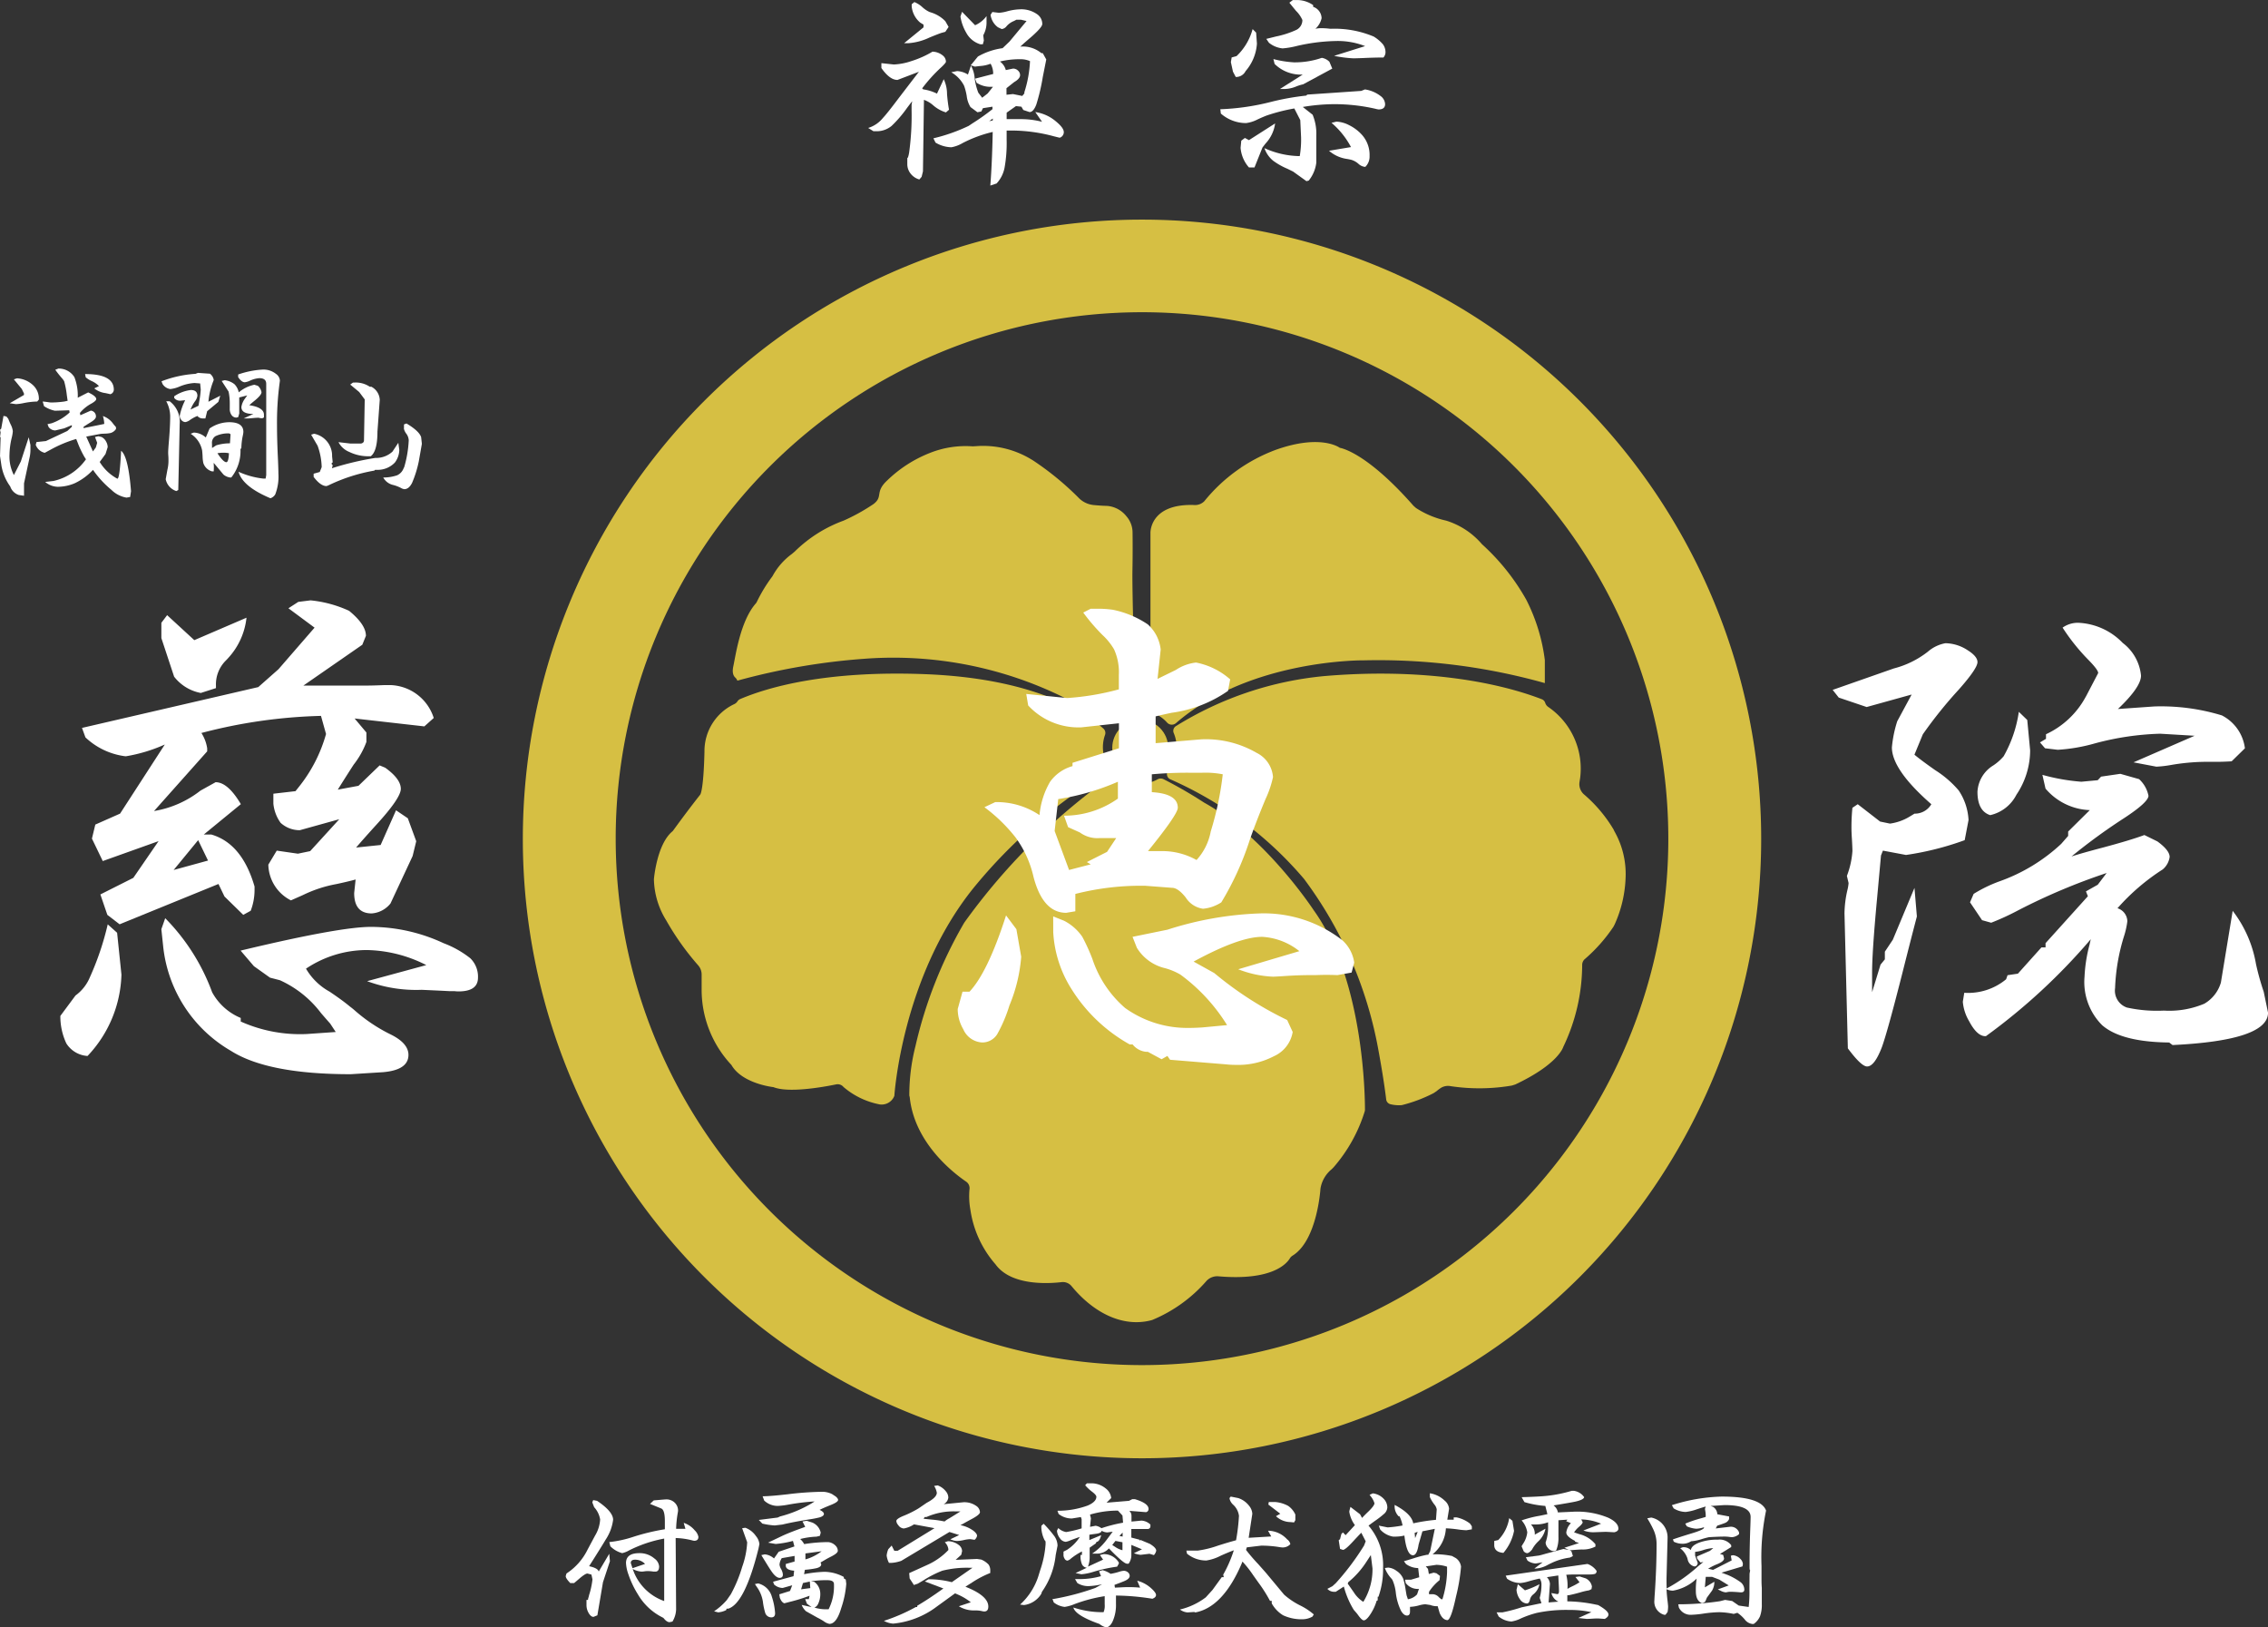 <svg xmlns="http://www.w3.org/2000/svg" width="170.693" height="122.448"><rect width="100%" height="100%" fill="#333333" stroke="none"/><g data-name="グループ 9005" transform="translate(-77.975 -440.895)"><path data-name="パス 4128" d="M163.924 457.42a46.6 46.6 0 1046.6 46.6 46.6 46.6 0 00-46.6-46.6zm0 86.19a39.611 39.611 0 1139.611-39.612 39.611 39.611 0 01-39.611 39.612z" fill="#d6bf43"/><g data-name="グループ 8992" fill="#d6bf43"><path data-name="パス 4129" d="M145.286 523.341s.569-8.967 5.973-15.651a38.374 38.374 0 019.926-8.606.453.453 0 00.149-.619 2.757 2.757 0 01-.339-1.627 2.7 2.7 0 01.147-.648.438.438 0 00-.126-.477c-1.523-1.345-5.371-3.786-13.455-4.093-7.425-.282-11.769.98-13.864 1.868a.45.45 0 00-.21.165.587.587 0 01-.243.218 3.9 3.9 0 00-2.25 3.58c-.071 2.986-.32 3.235-.32 3.235a86.874 86.874 0 00-2.026 2.688.5.5 0 01-.085.091c-1.165.992-1.373 3.586-1.373 3.586a6.059 6.059 0 00.924 3.093 20.2 20.2 0 002.427 3.409 1.047 1.047 0 01.24.669v1.185a8.267 8.267 0 002.24 5.617c.818 1.422 3.164 1.671 3.164 1.671 1.156.463 3.79-.015 4.737-.21a.567.567 0 01.538.2 5.868 5.868 0 002.6 1.284 1.023 1.023 0 001.222-.612z"/><path data-name="パス 4130" d="M165.804 495.256a.481.481 0 00.678.048c5.57-4.841 14.166-4.723 14.166-4.723a46.377 46.377 0 0113.593 1.712v-1.737a13.75 13.75 0 00-1.379-4.5l-.015-.03a16.517 16.517 0 00-3.334-4.18 5.8 5.8 0 00-2.7-1.778 6.861 6.861 0 01-2.266-.948l-.195-.173c-3.611-4.109-5.539-4.355-5.539-4.355s-1.386-1.066-4.8.142a12.519 12.519 0 00-5.4 3.875.983.983 0 01-.782.284c-3.342-.107-3.271 2.1-3.271 2.1v13.134a.481.481 0 00.287.444 2.774 2.774 0 01.957.685z"/><path data-name="パス 4131" d="M133.47 492.11a49.553 49.553 0 019.659-1.654 29.016 29.016 0 0117.611 4.432 1.277 1.277 0 001.412-.031 2.776 2.776 0 011.069-.457.267.267 0 00.224-.268c-.045-1.389-.273-8.6-.241-10.3.023-1.2.016-2.262.009-2.882a1.86 1.86 0 00-.468-1.216 2.059 2.059 0 00-1.425-.772 15.036 15.036 0 01-1.035-.066 1.825 1.825 0 01-1.166-.58 21.975 21.975 0 00-3.406-2.783l-.167-.1a6.983 6.983 0 00-4.1-.968l-.261.015a7.282 7.282 0 00-3.234.5 9.7 9.7 0 00-3.2 2.062c-.96.889-.284 1.209-1.031 1.777a14.548 14.548 0 01-2.194 1.223l-.094.039a10.246 10.246 0 00-3.63 2.3l-.234.2a5.014 5.014 0 00-1.434 1.631.571.571 0 01-.062.094 11.479 11.479 0 00-1.138 1.879.517.517 0 01-.079.118c-1.169 1.333-1.517 3.938-1.693 4.744-.1.477.023.712.146.825a.622.622 0 01.162.238z"/><path data-name="パス 4132" d="M200.321 506.91a6.51 6.51 0 00-.853-3.484q-.025-.058-.053-.117a10.643 10.643 0 00-2.239-2.651 1.026 1.026 0 01-.325-.917l.049-.315.012-.108a5.622 5.622 0 00-2.408-5.226.585.585 0 01-.232-.305.432.432 0 00-.249-.276c-3.606-1.393-9.323-2.349-16.384-1.745a25.691 25.691 0 00-11.165 3.766.42.42 0 00-.161.521 2.759 2.759 0 01-.413 2.819.425.425 0 00.164.666 27.98 27.98 0 0110.041 7.473l.011.013a30.575 30.575 0 015.577 12.758c.314 1.7.5 2.937.608 3.834a.425.425 0 00.323.365 2.677 2.677 0 00.817.07l.053-.007a10.985 10.985 0 002.381-.9l.217-.146a3.173 3.173 0 01.315-.238 1.02 1.02 0 01.747-.138 14.6 14.6 0 004.6-.045l.262-.082c3.265-1.539 3.611-2.823 3.611-2.823a14.348 14.348 0 001.425-6.169.586.586 0 01.22-.462 12.115 12.115 0 002.133-2.414l.1-.194a9.3 9.3 0 00.816-3.523z"/><path data-name="パス 4133" d="M176.855 509.396s-3.621-5.538-8.238-8.1l-.019-.011a33.414 33.414 0 00-3.038-1.754.494.494 0 00-.459 0 2.764 2.764 0 01-2.964-.171.505.505 0 00-.592 0 47.332 47.332 0 00-10.99 10.947l-.016.024a33.085 33.085 0 00-3.665 9.278 14.883 14.883 0 00-.463 3.726.632.632 0 01.035.146c.361 3.407 3.26 5.655 4.241 6.324a.585.585 0 01.255.554 5.707 5.707 0 00.068 1.574 7.975 7.975 0 001.884 4.089c1.157 1.609 3.905 1.47 4.989 1.344a.843.843 0 01.746.31c1.7 2.061 3.878 3.08 5.926 2.576l.132-.035a10.986 10.986 0 004.091-2.942 1.1 1.1 0 01.9-.346c4.026.346 5.128-.941 5.375-1.353a.623.623 0 01.212-.208c1.854-1.153 2.09-5.034 2.09-5.034a2.373 2.373 0 01.848-1.466l.15-.153a11.67 11.67 0 002.334-4.2.493.493 0 00.017-.13c.001-.862-.063-9.716-3.849-14.989z"/></g><circle data-name="楕円形 443" cx="2.104" cy="2.104" r="2.104" transform="translate(161.686 495.059)" fill="#d6bf43"/><g data-name="グループ 8993" fill="#fff"><path data-name="パス 4134" d="M86.083 510.446l.706.633.326 3.148a9.254 9.254 0 01-2.552 6.123 2.04 2.04 0 01-1.593-.941 4.775 4.775 0 01-.453-2.073l1.14-1.536a3.231 3.231 0 001.086-1.382 21.4 21.4 0 001.34-3.972zm-1.937-14.781l13.268-3.071 1.52-1.344 2.716-3.129-1.967-1.458.742-.48.923-.115a8.992 8.992 0 012.9.787q1.267 1.036 1.267 1.881l-.272.672-4.435 3.072h4.706q.543 0 1.43-.038h.38a3.541 3.541 0 013.295 2.476l-.706.633-5.249-.595.887 1.055v.71a6.278 6.278 0 01-.959 1.708q-.706 1.094-1.194 1.881l1.556-.288 1.593-1.536.417.173q1.177.845 1.177 1.593 0 .691-1.865 2.726-.941 1.036-1.5 1.689l1.846-.192 1.159-2.611.887.6.633 1.727-.271 1.114-1.666 3.57a1.991 1.991 0 01-1.412.749q-1.321 0-1.321-1.536l.108-1.017q-.471.134-1.448.345a9.665 9.665 0 00-2.516.826l-.905.4a3.089 3.089 0 01-1.7-2.687l.633-1.056 1.593.23.923-.192 2.19-2.4-2.969.825a2.119 2.119 0 01-1.448-.557 2.971 2.971 0 01-.543-1.44v-.749l1.665-.192.29-.365a11.149 11.149 0 002.009-3.935l-.38-1.363a39.012 39.012 0 00-9 1.286 2.963 2.963 0 01.435 1.152v.23l-4 4.491a7.7 7.7 0 003.494-1.536l1.14-.633q.923 0 1.9 1.651l-2.788 2.284h.561q2.317.671 3.258 3.915v.269a4.373 4.373 0 01-.29 1.555l-.561.307-1.412-1.382-.453-.941-7.44 3.033-.923-.71-.525-1.536 2.48-1.248 1.9-2.764-4.2 1.5-.815-1.689.254-1.056 1.864-.825 3.367-5.2a11.818 11.818 0 01-2.914.883.964.964 0 01-.2-.019 5.322 5.322 0 01-2.86-1.4zm6.408-8.484l2.045 1.881 3.928-1.689a5.312 5.312 0 01-1.394 3.052l-.163.173a2.522 2.522 0 00-.742 1.881v.192l-1.14.365a3.3 3.3 0 01-2.009-1.228l-.959-2.9v-1.152zm-.435 23.629l.29-.826a15.531 15.531 0 013.53 5.567 4.331 4.331 0 002.154 1.938v.269a10.931 10.931 0 004.959.941l2.191-.153-.417-.633q-.308-.346-.688-.787a8.005 8.005 0 00-3.1-2.477l-.742-.192-1.213-.864-1-1.171q7.439-1.785 9.811-1.785a13 13 0 015.467 1.228 7.489 7.489 0 012.009 1.132 1.933 1.933 0 01.579 1.459q0 1.037-1.466 1.036a2.468 2.468 0 01-.289-.019h-.362q-.724-.038-2.118-.1a10.62 10.62 0 01-4.109-.652l4.453-1.209a10.214 10.214 0 00-4.453-1.132 8.229 8.229 0 00-4.6 1.4 4.627 4.627 0 001.774 1.728q.995.672 1.52 1.113c.133.1.259.2.38.307a12.277 12.277 0 002.625 1.766q1.412.672 1.412 1.575 0 1.132-1.9 1.3l-2.443.153q-6.264 0-9.032-1.766a10.324 10.324 0 01-5.087-7.87zm3.512-5.164l-.742-1.536-1.846 2.246z"/><path data-name="パス 4135" d="M153.692 509.774l.778 1.037.362 2.073a11.827 11.827 0 01-.887 3.666 10.842 10.842 0 01-.923 2.169 1.321 1.321 0 01-1.122.615 1.643 1.643 0 01-1.43-1 3.013 3.013 0 01-.416-1.516l.362-1.305h.525q1.375-1.458 2.751-5.739zm1.665-15.8l-.145-.864 3.078.307a19.492 19.492 0 003.891-.653v-1.075a4.17 4.17 0 00-.362-1.939 4.743 4.743 0 00-.869-1.075 14.521 14.521 0 01-1.448-1.689l.561-.288h.525a7.882 7.882 0 011.14.077 7.336 7.336 0 012.624 1.094 2.971 2.971 0 01.978 1.9l-.236 2.207 1.376-.672a3.443 3.443 0 011.52-.557 5.459 5.459 0 012.571 1.267l-.163.864a9.671 9.671 0 01-4.254 1.651q-.724.154-1.194.269v2.016l3.421-.288a7.615 7.615 0 014.181 1.017 2.211 2.211 0 011.231 1.824 7.728 7.728 0 01-.561 1.651q-.76 1.824-1.212 3.148a21.967 21.967 0 01-2.118 4.626 3.035 3.035 0 01-1.376.48 1.839 1.839 0 01-1.3-.845q-.579-.729-1.032-.73l-2.009-.153a19.97 19.97 0 00-5.268.614v1.305l-.687.115q-1.756 0-2.462-2.706a7.987 7.987 0 00-1.358-2.975 12.24 12.24 0 00-2.335-2.265l.814-.384a5.759 5.759 0 013.331.979 6 6 0 01.8-2.515 3.107 3.107 0 011.684-1.171v-.25l3.493-1.094v-1.881l-2.824.307a5.147 5.147 0 01-4.005-1.647zm1.883 15.874l.815.326a3.7 3.7 0 011.376 1.209 14.418 14.418 0 01.76 1.67 8.315 8.315 0 002.461 3.686 8.036 8.036 0 004.815 1.5c.314 0 .651-.013 1.013-.038l1.846-.173a13.513 13.513 0 00-3.511-3.8 4.74 4.74 0 00-1.141-.48 3.4 3.4 0 01-2.136-1.536l-.326-.826 2.625-.537a25.491 25.491 0 017.023-1.228 9.646 9.646 0 016.137 2.016 2.807 2.807 0 01.9 1.689l-.2.749-1.068.192q-.363-.019-.869-.019c-.217 0-.483.007-.8.019h-.453q-.851 0-1.973.077-.579.039-.76.039a8.045 8.045 0 01-2.607-.557l4.6-1.363a4.918 4.918 0 00-2.8-1.077q-1.738 0-5.159 1.862l1.556.864a26.378 26.378 0 005.485 3.532l.416.9a2.432 2.432 0 01-1.412 1.823 5.8 5.8 0 01-2.878.652 6.51 6.51 0 01-.724-.038l-4.217-.346-.2-.288-.435.249-1.031-.557h-.101a1.48 1.48 0 01-1.05-.557h-.218a12.127 12.127 0 01-4.38-4.165 8.885 8.885 0 01-1.376-4.281zm1.195-3.494l1.629-.422-.29-.172 1.52-.768.688-1.037h-1.249a2.222 2.222 0 01-1.484-.422l-.887-.4-.308-.863a6.979 6.979 0 004.055-1.286v-1.267a18.249 18.249 0 01-4.489 1.305l-.271 2.4zm5.938-1.42h1.068a5.26 5.26 0 012.588.672 4.372 4.372 0 001.068-2.15 23.5 23.5 0 00.905-4.3 6.835 6.835 0 00-1.611-.115h-.615a30.135 30.135 0 00-3.113.115v1.344q1.954.115 1.955 1.171-.001.502-2.246 3.266z"/><path data-name="パス 4136" d="M215.904 492.804l4.6-1.612a6.986 6.986 0 002.57-1.266 2.754 2.754 0 011.322-.634 3.138 3.138 0 011.683.538q.724.46.724.883 0 .48-1.412 2.073a33.032 33.032 0 00-2.7 3.359l-.633 1.536q.56.461 1.574 1.171a7.753 7.753 0 011.756 1.517 4.4 4.4 0 01.742 2.227l-.29 1.516a22.032 22.032 0 01-4.416 1.113l-1.738-.326-.145.365-.289 3.167q-.38 4.07-.38 5.643v1.478l.634-2.073.326-.4v-.576l.6-.9 1.629-3.9.181 2.15q-.454 1.727-1.141 4.454-1.068 4.2-1.484 5.355-.561 1.478-1.122 1.478-.435 0-1.448-1.363l-.253-10.154a8.161 8.161 0 01.217-1.747 3.141 3.141 0 00.091-.538l-.127-.537a6.418 6.418 0 00.416-1.862q0-.249-.036-.883c-.025-.358-.036-.64-.036-.844a14.491 14.491 0 01.072-1.536l.4-.269 1.684 1.305.742.154a3.854 3.854 0 001.466-.518l.38-.231a1.437 1.437 0 001.267-.71q-2.969-2.592-2.968-4.28a9.1 9.1 0 01.4-1.958l1.086-2.015-3.385.94-2.1-.71zm16.02 7.429l-.235-1.036a15.142 15.142 0 002.932.518l1.231-.115.254-.269 1.448-.211 1.412.4a2.3 2.3 0 01.706 1.248q0 .481-1.81 1.67a43.628 43.628 0 00-3.982 2.9q.76-.249 2.371-.672 2.081-.557 3.113-.941l.978.48q.923.672.923 1.171a1.485 1.485 0 01-.525.94 16.11 16.11 0 00-3.4 2.918 1.051 1.051 0 01.742.979 6.082 6.082 0 01-.253 1.133 14.887 14.887 0 00-.67 3.9 1.343 1.343 0 00.887 1.459 10.522 10.522 0 002.787.231 6.778 6.778 0 003.041-.518 2.719 2.719 0 001.249-1.593l.887-5.394a9.041 9.041 0 011.756 4.012 19.272 19.272 0 00.579 2.073l.326 1.574q0 2.093-7.186 2.438l-.253-.192q-3.6-.039-5.05-1.305a4.593 4.593 0 01-1.322-3.647 11.163 11.163 0 01.38-2.419c.012-.064.042-.2.09-.4a45.326 45.326 0 01-7.892 7.294q-.652.039-1.267-1.132a3.4 3.4 0 01-.471-1.459l.108-.672a4.484 4.484 0 003.15-1.017l.108-.307.778-.115 1.774-1.977h.308v-.317l3.186-3.532-.145-.365.887-.5.67-.883a46.235 46.235 0 00-6.643 2.8 19.058 19.058 0 01-2.046.941l-.688-.192-.905-1.344.272-.634a10.4 10.4 0 011.937-.941 13.328 13.328 0 004.652-2.821l.525-.6v-.329l1.629-1.612a4.586 4.586 0 01-3.333-1.618zm-2.009-5.778l.634.614.217 2.284a5.989 5.989 0 01-1.032 3.34 2.935 2.935 0 01-1.973 1.536q-.96-.307-.959-1.766a2.48 2.48 0 011.195-1.977 3.729 3.729 0 00.778-.691 9.552 9.552 0 001.14-3.34zm5.05-1.152l.923-1.766q0-.231-.688-.941a15.258 15.258 0 01-1.991-2.476 1.987 1.987 0 011.159-.365 4.933 4.933 0 013.367 1.517 3.5 3.5 0 011.376 2.457q0 .864-1.738 2.514l2.733-.192a15.687 15.687 0 015.087.672 3.232 3.232 0 011.738 2.477l-1 .979q-.633.038-1.122.038h-.923a16.145 16.145 0 00-2.589.25 8.377 8.377 0 01-1.032.115l-1.72-.326 4.6-2-2.588-.154a21.065 21.065 0 00-4.923.73 13.091 13.091 0 01-2.788.48l-.959-.115-.38-.441.453-.269v-.346a6.478 6.478 0 003.001-2.837z"/></g><g data-name="グループ 8994" fill="#fff"><path data-name="パス 4137" d="M144.309 446.014v-.367l.936.1a4.665 4.665 0 001.317-.254 7.306 7.306 0 001.594-.711 1.277 1.277 0 01.779.292.6.6 0 01.232.464q0 .09-.359.426a11.6 11.6 0 00-1.429 1.579l.075.075a3.473 3.473 0 011.04.322l.509-1.085a2.623 2.623 0 01.247 1.108 11.786 11.786 0 00.149 1.19l-.232.2a2.638 2.638 0 01-.973-.546 2.13 2.13 0 00-.681-.4l-.075 5.381-.1.411-.172.2a1.263 1.263 0 01-.681-.472 1.139 1.139 0 01-.225-.674v-.471q.06.022.135-.389a20.4 20.4 0 00.187-3.226v-.382l.045-.277q-.179.232-.382.5a9.028 9.028 0 01-1.168 1.362 1.757 1.757 0 01-1.145.4h-.217l-.4-.247a2.291 2.291 0 001.107-.748q.329-.352 1.1-1.377l.4-.524 1.212-1.579-1.609.613q-.58.011-1.216-.894zm2.283-4.8l.2-.164a2 2 0 01.6.382 2.188 2.188 0 00.546.367c.02.005.06.018.12.038a2.547 2.547 0 011.063.651l.247.434-.247.367-.322.09q-.314.112-.861.337a4.437 4.437 0 01-1.572.427h-.344l1.459-1.19v-.206l-.247-.149a1.813 1.813 0 01-.644-1.227zm6.069.584l.494.06a2.958 2.958 0 00.621-.112 4.133 4.133 0 01.943-.149 2.066 2.066 0 011.31.367.89.89 0 01.389.741q0 .247-.876 1.01-.472.4-.779.689a2.187 2.187 0 011.594.494h.1l.262.471-.262 1.317a14.911 14.911 0 01-.487 2.073q-.217.568-.509.569l-.471-.157-.142-.247-.411-.045-.7.494v.486h1.01a6.4 6.4 0 011.654.2l-.509-.733a3.092 3.092 0 011.571.718q.577.479.576.794a.442.442 0 01-.307.419q-.172-.037-.516-.127a12.322 12.322 0 00-2.949-.412h-.531v.689a10.432 10.432 0 01-.15 2.073 2.414 2.414 0 01-.606 1.22l-.472.157q.135-1.721.18-4.034a9.733 9.733 0 00-2.268.838 2.528 2.528 0 01-.838.314 2.4 2.4 0 01-1.2-.352l-.157-.321a13.109 13.109 0 002.656-.936l.277-.187a16.3 16.3 0 001.512-1.07v-.187l-.718.112-.12.247-.292.06-.524-.389a2.044 2.044 0 01-.284-.831 4.288 4.288 0 00-.2-.778 2.462 2.462 0 00-.965-1.01l.441-.09a1.689 1.689 0 01.816.262l.225-.674a2.234 2.234 0 01.277.921 4.552 4.552 0 00.277 1.115l.292.382.412-.322.4-.5h-.269a1.907 1.907 0 01-.965-.307l-.112-.307 1.362-.352a1.515 1.515 0 00-.194-.771 2.669 2.669 0 01-.786.172l-.4.045-.307-.1.539-.659a5.119 5.119 0 011.856-.628l.516-.494 1.288-1.549-.426-.1h-.337a1.755 1.755 0 01-.112.06l-.09.045a1.427 1.427 0 00-.561.412.52.52 0 01-.344.187l-.284-.134a1.388 1.388 0 01-.554-.936zm-2.4.337l.12-.352.981 1.01a2.074 2.074 0 00.861-.689v.539a1.95 1.95 0 01-.247.905l.045.4-.075.277h-.2a1.794 1.794 0 01-1.055-.875 3.482 3.482 0 01-.432-1.213zm2.432 7.82v-.142l-.269.2zm1.033-1.931l.486-.052.7.142.157-.187v-.09a8.963 8.963 0 00.426-2.343 1.752 1.752 0 00-.763-.142 6.148 6.148 0 00-1.5.172 1.159 1.159 0 01.442.644l.539-.112a.523.523 0 01.4.172.44.44 0 01.135.322q0 .262-.449.524l-.576.457z"/><path data-name="パス 4138" d="M169.819 449.112h.075a17.968 17.968 0 003.779-.561 19.2 19.2 0 012.612-.464l.075-.075 4.064-.277.277-.112a2.53 2.53 0 011.182.5.8.8 0 01.337.606q0 .4-.494.4a1.84 1.84 0 01-.247-.052 13.9 13.9 0 00-3.135-.344 14.563 14.563 0 00-2.32.21l.741.584a3.7 3.7 0 01.277 1.564v2.043a2.644 2.644 0 01-.569 1.347l-.172.045-1-.719-.426-.21a5.247 5.247 0 01-1.077-.606 2.076 2.076 0 01-.659-.95 6.572 6.572 0 002.657.6 7.453 7.453 0 00.1-1.422l-.06-1.287-.449-.876a13.877 13.877 0 00-2.081.531q-.262.1-.681.292a2.564 2.564 0 01-.868.277 2.879 2.879 0 01-1.9-.718zm2.432-6.025l.262.262.06.831a3.5 3.5 0 01-.853 2.065.8.8 0 01-.741.442l-.21-.4-.157-.718.06-.352.367-.1a4.369 4.369 0 001.209-2.03zm-.584 8.187l.307.165 1.968-1.257a2.736 2.736 0 01-.726 1.519l-.225.292-.6 1.5h-.419a2.54 2.54 0 01-.629-1.474l.052-.539zm1.811-7.162l-.2-.292q.194-.045.726-.179a6.963 6.963 0 001.541-.5.817.817 0 00.449-.741 2.22 2.22 0 00-.479-.688q-.262-.314-.5-.614l.262-.2h.352a2.133 2.133 0 011.175.382v.127a.928.928 0 01.636.861 1.535 1.535 0 01-.464.793 1.949 1.949 0 01.471-.045 4.972 4.972 0 01.517.03c.085.01.139.015.165.015a7.612 7.612 0 013.232.584 2.884 2.884 0 01.689.576 1.009 1.009 0 01.2.636.62.62 0 01-.157.367h-.134q-.531 0-1.355.037-.545.022-.778.023a9.283 9.283 0 01-1.444-.187l2.334-.733a5.665 5.665 0 00-2.237-.382 14.015 14.015 0 00-2.911.374 6.2 6.2 0 01-1.063.18 1.929 1.929 0 01-1.026-.423zm.426 1.594l-.09-.367a7.738 7.738 0 001.549.247 6.2 6.2 0 001.953-.292.825.825 0 01.15-.045 1.049 1.049 0 01.561.292l.217.516-2.193 1.182a3.117 3.117 0 00-.509.157 2.418 2.418 0 01-.868.195h-.367l1.714-1.085a2.815 2.815 0 01-2.116-.799zm4.281 4.431l.367-.09a2.274 2.274 0 01.965.269 3.183 3.183 0 01.921.681 2.261 2.261 0 01.613 1.639 1.073 1.073 0 01-.322.816.843.843 0 01-.516-.232 1.432 1.432 0 00-.509-.292 3.539 3.539 0 00-.359-.075 2.6 2.6 0 01-1.346-.614l1.653-.277a6.167 6.167 0 00-1.466-1.825z"/></g><g data-name="グループ 8995" fill="#fff"><path data-name="パス 4139" d="M78.239 472.189l.219.045.141.174q.056.157.168.4a1.542 1.542 0 01.174.527 2.791 2.791 0 01-.084.5 5.83 5.83 0 00-.168 1.257 3.054 3.054 0 00.331 1.549l.522-1.021.595-1.824.129.584v.281a2.711 2.711 0 01-.051.595l-.432 2.009v.932l-.393-.056a1.021 1.021 0 01-.646-.646 3.767 3.767 0 01-.656-1.538l-.112-.752.045-1.42h-.045l.045-.348-.045-.2.09-.09zm.78-2.75l.23-.079a1.914 1.914 0 011.268.572 1.392 1.392 0 01.383 1.029l-.123.146a5.709 5.709 0 00-1.055.124 3.658 3.658 0 01-.544.073l-.471-.067 1.072-.623v-.112l-.162-.337zm2.268 2.015l-.1-.348c.138.012.281.028.426.051.1.015.171.023.2.023a7.387 7.387 0 001-.073l.253-.056q-.022-.14-.062-.421a6.6 6.6 0 00-.2-1.049 1.5 1.5 0 00-.208-.275q-.28-.331-.46-.589l.23-.09a1.387 1.387 0 011.207.645 3.792 3.792 0 01.253 1.549l.786-.4q.606.281.606.5 0 .129-.348.331a2.912 2.912 0 00-.881.713l.034.174.786-.348a.433.433 0 01.387.449q0 .2-.449.46-.3.185-.483.309v.1l1.555-.315v-.056a2.261 2.261 0 00-.1-.539 1.57 1.57 0 01.786.6l.2.236v.14a.723.723 0 01-.41.3 2.411 2.411 0 01-.505.05l-.219.012-1.106.208.505 1.117.219-.3.1-.348-.163-.438.253-.056.241.056a.788.788 0 01.342.348.857.857 0 01.118.415l-.163.516-.438.6a3.51 3.51 0 001.313 1.252.025.025 0 00.017.005q.18 0 .281-2.1.539.427.746 3.042l-.067.438-.275.045a2.1 2.1 0 01-1.128-.578 7.5 7.5 0 01-1.392-1.51 4.475 4.475 0 01-1.381 1.01 3.324 3.324 0 01-1.274.264 1.521 1.521 0 01-.943-.365l.623-.073a4.076 4.076 0 002.447-1.633l-.112-.168a7.385 7.385 0 01-.539-1.151 5.084 5.084 0 01-.084-.208 9.455 9.455 0 00-1.919.8l-.449.241a.94.94 0 01-.679-.6l.056-.208.713-.078 1.611-.758.337-.314v-.124l-.578.241-.668.157a.622.622 0 01-.505-.264l-.079-.208.308-.067a3.83 3.83 0 001.358-.814l-.034-.163-1.072.034a2.294 2.294 0 01-.825-.346zm3.138-2.172l-.045-.241q2.161 0 2.161 1.173a.36.36 0 01-.264.343q-.129-.034-.365-.084a1.67 1.67 0 01-.842-.354l.354-.174a1.752 1.752 0 00-.544-.376 1.9 1.9 0 01-.456-.287z"/><path data-name="パス 4140" d="M90.208 469.786l-.079-.2a8.5 8.5 0 012.554-.561l.191-.073.9.062a.727.727 0 01.286.46.62.62 0 01-.039.118 5.449 5.449 0 00-.359 1.532l.892-.455-.146.466-.842.7-.134.544h-.208a.517.517 0 01-.393-.185 2.727 2.727 0 00-.544.292.824.824 0 01-.359.168.406.406 0 01-.309-.163.468.468 0 01-.118-.308 4.568 4.568 0 01.41-1.173l-.354.034a.536.536 0 01-.471-.208v-.123a2.8 2.8 0 011.251-.472q.494 0 .494.438a.889.889 0 01-.191.426 2.868 2.868 0 00-.325.606l.6-.286q.022-.14.056-.331a6.9 6.9 0 00.112-.887l-.045-.46-.426-.034a3.482 3.482 0 00-1.117.264 2.382 2.382 0 01-.7.191.812.812 0 01-.587-.382zm.275 1.3h.258a1.93 1.93 0 01.758 1.712l-.107 4.967-.146.079a1.182 1.182 0 01-.8-.893l.129-.713a2.834 2.834 0 00.079-.679c0-.112 0-.236-.011-.371s-.011-.2-.011-.241q0-.2.051-.808.1-1.151.1-1.948a2.4 2.4 0 00-.3-1.108zm1.841 2.447l.23-.09a1.409 1.409 0 01.91.37l.286-.679a2.614 2.614 0 011.47-.471q1.072 0 1.072.735a1.746 1.746 0 01-.045.286 4.849 4.849 0 00-.107.932l-.067.067a3.193 3.193 0 01-.69 2.139h-.1a.984.984 0 01-.489-.219l-.735-.881v.112a1.359 1.359 0 01.011.208q0 .186-.011.32h-.135a.961.961 0 01-.646-.628 2.661 2.661 0 01-.056-.511q-.017-.292-.034-.432a1.933 1.933 0 00-.864-1.257zm1.611 1.072l.309-.2a3.557 3.557 0 01.948-.152h.09l.045-.685-.1-.062a2.175 2.175 0 00-1.044.213.592.592 0 00-.253.561zm1.274.393a1.817 1.817 0 00-.426-.039 2.543 2.543 0 00-.443.039q.443.674.673.674.135 0 .18-.477c.007-.112.012-.178.016-.2zm-.55-5.439l.225-.056a1.431 1.431 0 01.746.309 1.249 1.249 0 01.314.606 2.645 2.645 0 011.173-.573l.264.079a.828.828 0 01.275.482q0 .208-.494.618-.258.207-.426.359 1.117.168 1.105.73v.191l-.118.062a1.108 1.108 0 01-.247-.028.182.182 0 00-.051-.011q-.14 0-.387.023t-.337.028h-.382l.724-.337q-.9 0-.9-.517a1.4 1.4 0 01.23-.584l.208-.292-.6.152v1.207l-.079.275-.14.034a.438.438 0 01-.365-.2.777.777 0 01-.129-.477v-.415a4.219 4.219 0 00-.09-.865zm1.24-.286v-.2a6.716 6.716 0 011.841-.37 1.516 1.516 0 011 .32.667.667 0 01.3.505c0 .015-.005.064-.017.146a22.372 22.372 0 00-.2 3.216q0 1.1.073 2.588.033.791.033 1.055a3.689 3.689 0 01-.241 1.566.674.674 0 01-.359.286q-2.1-.881-2.4-1.992a6.11 6.11 0 001.852.511h.185l.045-.258v-6.87q0-.427-.517-.427a1.959 1.959 0 00-.707.191 1.3 1.3 0 01-.387.118q-.248-.001-.501-.388z"/><path data-name="パス 4141" d="M101.392 473.603l.219-.073a1.679 1.679 0 011.358 1.706l.045.443-.1.1.1.123-.056.23.123-.045a21.925 21.925 0 013.138-.735 1.825 1.825 0 001.291-.472l.443-.668.073.533a1.619 1.619 0 01-.337.959 1.787 1.787 0 01-1.341.544h-.151l-.045.056a13.009 13.009 0 00-3.348 1.058 1.538 1.538 0 01-.258.107q-.444 0-.966-.69v-.241l.46-.129.146-.365a5.1 5.1 0 00-.308-1.611zm2.941-3.772l.208-.151h.107a1.9 1.9 0 011.156.314h.118a1.165 1.165 0 01.634.988l-.174 2.391q0 1.476-.505 1.852h-.173a3.25 3.25 0 01-1.454-.331 1.569 1.569 0 01-.8-.73l.915.107h.774c.153-.034.23-.114.23-.241l.056-3.081-.415-.556zm4.047 3l.185-.073q.954.567 1.105 1.027l.056.505-.23 1.308a8.363 8.363 0 01-.511 1.639q-.241.466-.584.466a.748.748 0 01-.264-.1 2.765 2.765 0 00-.606-.225 1.129 1.129 0 01-.713-.555 3.192 3.192 0 001.038-.163.925.925 0 00.477-.488l.067-.141a8.506 8.506 0 00.337-2.009.907.907 0 00-.191-.505 1.033 1.033 0 01-.169-.348z"/></g><g data-name="グループ 8996" fill="#fff"><path data-name="パス 4142" d="M122.62 553.767l.292.056q1.207.809 1.207 1.426a3.477 3.477 0 01-.561 1.493q-.247.426-1.246 2 .656.14.724.4l.792-1.336.05.561-.522 1.577-.421 2.492-.292.118q-.2 0-.371-.3a1.173 1.173 0 01-.157-.6v-.375h.118v-.067c.008-.037.023-.091.045-.162s.026-.111.034-.141a5.954 5.954 0 00.253-1.179l-.079-.359-.3-.079q-.168 0-.628.4-.253.219-.376.32h-.286q-.343-.353-.342-.516a.123.123 0 01.011-.056l.045-.151a4.506 4.506 0 001.589-1.8l.561-1.049a2.619 2.619 0 00.382-1.218 1.793 1.793 0 00-.449-.92l-.141-.365zm1.291 3.474l-.079-.314a8.707 8.707 0 001.852-.41 16.16 16.16 0 012.329-.556v-.617q0-.82-.264-.943l-.853-.348.281-.264.8-.067c.041 0 .079-.006.112-.006a.883.883 0 01.718.3.819.819 0 01.2.55 1.6 1.6 0 01-.023.162 8.278 8.278 0 00-.123 1.2h.7l-.129-.449a1.811 1.811 0 01.831.567.923.923 0 01.275.483q0 .3-.32.3a.956.956 0 01-.157-.034 5.641 5.641 0 00-1.235-.174l.034 5.366a1.872 1.872 0 01-.275.921l-.219.045q-.213 0-.46-.32l-.084-.045a4.435 4.435 0 01-1.835-1.724 7.167 7.167 0 01-.718-1.51 2.924 2.924 0 01-.18-.848q0-.747 1-.746a1.683 1.683 0 011.134.4.823.823 0 01.359.595q0 .41-.309.393h-.112a3.063 3.063 0 00-.46-.039 1.862 1.862 0 00-.247.023 1.677 1.677 0 01-.18.017 1.571 1.571 0 01-.679-.2 3.822 3.822 0 002.368 2.414v-4.7a9.8 9.8 0 00-2.638.887 1.892 1.892 0 01-.522.208 1.955 1.955 0 01-.892-.517zm1.667 1.65l.943-.32a1.023 1.023 0 00-.746-.32q-.326 0-.326.252z"/><path data-name="パス 4143" d="M133.83 555.883l.241-.034a1.667 1.667 0 01.8.629 1.1 1.1 0 01.258.6l-.067.331q-1.028 4.137-2.279 4.529h-.123l-.034.107a1.619 1.619 0 01-.6.169l-.309-.079a4.742 4.742 0 00.954-.842l.309-.443a10.421 10.421 0 00.853-2.06 6.419 6.419 0 00.376-1.852zm.965 4.2l.241-.045a1.414 1.414 0 011.033 1.01 4.832 4.832 0 01.241 1.235q0 .309-.286.309a.485.485 0 01-.466-.365 5.119 5.119 0 01-.168-.831 2.574 2.574 0 00-.443-1.078q-.107-.152-.152-.231zm.694-6.282l-.118-.32q.617-.006 1.925-.157a23.4 23.4 0 012.458-.18 1.676 1.676 0 01.848.174l.264.174q.185.152.185.264 0 .163-.584.393-.5.2-.808.354.325.151.325.308t-.325.258a8.321 8.321 0 01-.82.157q-1.162.186-1.987.382l-.572.067a5.487 5.487 0 01-.931-.14l-.264-.275 1.415-.179.185-.084a9.005 9.005 0 002.38-.988l.219-.14a16.378 16.378 0 00-1.959.236 6.044 6.044 0 01-.8.1 1.473 1.473 0 01-1.036-.404zm2.885 1.577l.309-.056.426.135a1.064 1.064 0 01.634.758l-.062.241-.253.062a5.862 5.862 0 00-1.229.179 1.344 1.344 0 01.3.382 11.4 11.4 0 011.807-.151.874.874 0 01.561.275.561.561 0 01.163.382q0 .174-.483.421-.314.157-.516.281l-.3.174.051.135q0 .2-.348.292a6.4 6.4 0 01-.881.124l-.062.331a9.456 9.456 0 011.543-.18 3.138 3.138 0 011.448.387v.107l.146.09.039.32a7.4 7.4 0 01-.382 1.83q-.348 1.184-.887 1.184a1.041 1.041 0 01-.415-.191 4.6 4.6 0 00-.494-.281l-.859-.483a1.321 1.321 0 01-.32-.471l.747.163-.348-.252-.135-.348h.275l.056-.253a12.909 12.909 0 01-1.515.466l-.382.1q-.207-.062-.343-.421l-.039-.253.808-.253.163-.426-.713.2a.975.975 0 01-.657-.269l-.067-.2 1.538-.415.045-.415q-.567-.039-.629-.331v-.174l.663-.185v-.421l-.966.168a1.033 1.033 0 00-.168.483.833.833 0 00.118.337 1 1 0 01.135.41q0 .253-.241.253t-.528-.371q-.163-.213-.567-.876-.186-.3-.286-.466l.253-.056a1.192 1.192 0 01.7.309l.354-.505 1.184-.4-.112-.415a7.3 7.3 0 01-1.3.23l-.572-.1 1.106-.528q.617-.28 1.689-.657zm.55 4.518l-.517.112-.14.471.691-.09zm-.331-2.116v.449a3.555 3.555 0 001.218-.612zm1.583 4.2h.163a3.859 3.859 0 00.4-1.9q0-.286-.494-.286a7.276 7.276 0 00-1.235.084l.241.034a1.111 1.111 0 01.46.892 1.681 1.681 0 01-.157.758.527.527 0 01-.286.292 3.011 3.011 0 00.905.13z"/><path data-name="パス 4144" d="M149.082 556.938l.241-.078a1.366 1.366 0 01.819.292.586.586 0 01.241.454l-.062.275-.421.382 1.605-.067.314.045a1.54 1.54 0 01.561.382.773.773 0 01.123.466v.162a7.546 7.546 0 00-1.364.713l-.505.32.135.056q1.589.657 1.588 1.437 0 .371-.308.371a.869.869 0 01-.152-.023 2.068 2.068 0 00-.438-.056h-.14a2.135 2.135 0 01-1.179-.314l.9-.3a4.424 4.424 0 00-.955-.572l-.23-.1-1.364.988a6.456 6.456 0 01-3.3 1.291 1.721 1.721 0 01-.69-.208 13.662 13.662 0 002.394-1.038h.112v-.1q.864-.505 1.97-1.3l-1.4-.528.275-.163a6.909 6.909 0 011.757.219l1.554-1.083h-.185a7.622 7.622 0 00-2.083.219 7.986 7.986 0 00-1.409.718l-.438.258-.292.1-.32-.494-.034-.4 1.448-.657a5.025 5.025 0 001.5-1.078v-.073a.894.894 0 00-.268-.516zm-.8-4.238l.264-.039a1.4 1.4 0 01.623.455.758.758 0 01.179.454.643.643 0 01-.354.505l1.493-.146a1.555 1.555 0 01.96.275.6.6 0 01.281.472q0 .185-.612.511-.4.213-.651.359l-.208.107a2.434 2.434 0 01.971.415q.281.219.281.387a.5.5 0 01-.185.3l-.32-.05a2.569 2.569 0 00-.483.067 2.721 2.721 0 01-.517.073 1.285 1.285 0 01-.505-.129l.668-.32-.735-.23-3.626 2.172a2.747 2.747 0 01-.718.152h-.208a1.611 1.611 0 01-.174-.556 1.715 1.715 0 01.123-.472l.253-.275.2.393h.253l2.773-1.7-1.544-.286a2.033 2.033 0 01-.769.309.541.541 0 01-.415-.252.551.551 0 01-.146-.309q0-.163.522-.382a7.615 7.615 0 001.156-.573l.606-.415q.763-.4.763-.758a1.389 1.389 0 00-.202-.514zm-.713 2.34l-.084.129q.28.034.623.067a7.6 7.6 0 01.954.14 2.154 2.154 0 01.365-.241q.444-.27.831-.517h-.354a5.05 5.05 0 00-2.2.421z"/><path data-name="パス 4145" d="M156.352 555.698l.169-.152a8.94 8.94 0 01.8.926 1.3 1.3 0 01.247.718l-.14.713a5.843 5.843 0 01-1.033 2.762l-.056.163a1.79 1.79 0 01-1.291.836l-.3-.034a4.942 4.942 0 001.425-2.3c.03-.094.058-.185.084-.275a7.641 7.641 0 00.41-1.964v-.208l-.079-.112a2.28 2.28 0 01-.241-.943zm.932 5.77l-.1-.264a.465.465 0 00.067.006 18.74 18.74 0 003.154-.831l.517-.281a5.46 5.46 0 01-1 .141 1.551 1.551 0 01-.864-.23l-.174-.3h.494a5.871 5.871 0 001.459-.219l-.146-.37.264-.079a1.864 1.864 0 01.606.275 5.051 5.051 0 00.651-.157 1.5 1.5 0 01.326-.073.488.488 0 01.342.129.343.343 0 01.118.253c0 .134-.11.255-.331.359q-.141.073-.814.32l.033.208c.019 0 .141-.009.365-.017q.393-.023.6-.022a8.734 8.734 0 01.932.039l-.219-.522a2.5 2.5 0 011.072.589q.343.314.343.483 0 .185-.275.286a17.962 17.962 0 00-2.739-.241v.623a3.013 3.013 0 01-.258 1.336q-.213.426-.489.432a1.233 1.233 0 01-.494-.252q-1.819-.645-1.965-1.24a6.965 6.965 0 002.172.353h.1a1.2 1.2 0 00.09-.449c0-.056 0-.109-.005-.157v-.6a11.393 11.393 0 00-2.279.6 3.006 3.006 0 01-.735.208 1.63 1.63 0 01-.818-.336zm.365-6.657l-.09-.241a6.549 6.549 0 002.279-.393q.651-.281.651-.662 0-.129-.314-.371a3.175 3.175 0 01-.528-.494l.129-.146h.309a1.69 1.69 0 011.094.376 1.037 1.037 0 01.426.735l-.348.348 1.689-.141.241-.123h.208q1.022.309 1.022.735a.235.235 0 01-.191.241l-1.257-.1a.51.51 0 01.163.37v.438l.746-.073a1.05 1.05 0 01.679.3v.112a.2.2 0 01-.185.219h-1.252v.646l.606.157.051.073.034-.051.7.292q.483.292.483.517a.7.7 0 01-.174.331l-.331-.1-.668.079a1.858 1.858 0 01-.505-.123l.606-.292-.8-.331v.746a1.076 1.076 0 01-.208.668h-.123q-.247 0-1.358-1.151a1.186 1.186 0 01-.848.393h-.415a4.367 4.367 0 001.1-1.05l.449-.6-.415.056a1.01 1.01 0 01-.421-.124q-.011.186-.5.236-.264.034-.421.062v.4l.892-.37q-.134.5-.353.505l-.056.118-.46.32v.713a1.94 1.94 0 01-.129.713l1.14-.527-.241-.348.275-.067a1.312 1.312 0 011.15.635v.078l-.129.23a11.6 11.6 0 00-1.763.382 4.232 4.232 0 01-.926.191l-.438-.09.842-.4a.46.46 0 01-.359-.258 1.582 1.582 0 01-.112-.522v-.185h.108v-.262a4.878 4.878 0 00-.82.528.649.649 0 01-.269.163.257.257 0 01-.219-.152.5.5 0 01-.079-.308v-.219l.264-.135a3.186 3.186 0 00.966-.971q-.292.1-.685.247a1.536 1.536 0 01-.376.123.572.572 0 01-.432-.258 1.062 1.062 0 01-.23-.578l.1-.2a1.106 1.106 0 00.595.3 8.768 8.768 0 001.162-.275v-.69l-.056-.163-.668.107a1.582 1.582 0 01-1.007-.339zm2.784.887a1 1 0 01.438.185 10.877 10.877 0 011.628-.415l-.045-.539-.342-.371a7.357 7.357 0 00-2.1.3l.067.281-.067.64zm2.02 1.841v-.6l-.528-.1-.241.308.219.14a1.651 1.651 0 00.551.252zm.012-1.027v-.3l-.241.252z"/><path data-name="パス 4146" d="M170.604 553.503l.561.112a1.7 1.7 0 01.825.589 1.027 1.027 0 01.236.6l-.275 1.8 1.7-.1-.241-.432a1.97 1.97 0 011.437.651.572.572 0 01.241.359.774.774 0 01-.679.241 1.564 1.564 0 01-.162-.022 8.487 8.487 0 00-1.353-.107l-1.083.129-.056.185h-.008a13.43 13.43 0 00.926 1.078l.572.646 1.369 1.645a5.508 5.508 0 001.229.825 4.778 4.778 0 011.01.668l-.1.163a1.538 1.538 0 01-.713.2 3.283 3.283 0 01-1.5-.3 2.429 2.429 0 01-.853-.892v-.191h-.129a10.7 10.7 0 00-.859-1.358l-.415-.584a8.131 8.131 0 00-.8-1.016l-.073.185q-1.4 3.244-3.469 3.643a.2.2 0 01-.056-.023.18.18 0 00-.051-.011l-.482.034a1.1 1.1 0 01-.573-.219 5.212 5.212 0 001.942-.915l.505-.556.7-.966h.152l-.045-.185a9.656 9.656 0 00.8-1.835q-.415.151-1 .415a3.466 3.466 0 01-1.066.353 2.261 2.261 0 01-1.459-.516l-.045-.23h.864a7.528 7.528 0 001.521-.376q.8-.253 1.353-.4a14.485 14.485 0 00.219-1.841 1.368 1.368 0 00-.432-.831.89.89 0 01-.275-.454.234.234 0 01.017-.084zm2.829.6l.033-.191h.494a2.5 2.5 0 01.966.292 1.6 1.6 0 01.539.651v.421l-.1.174q-.073-.011-.27-.028a1.63 1.63 0 01-1.089-.444l.325-.185z"/><path data-name="パス 4147" d="M181.051 553.373l.241-.112a1.323 1.323 0 01.848.438.942.942 0 01.247.629.7.7 0 01-.275.5 6.685 6.685 0 01-.64.494q-.32.23-.5.365a4.578 4.578 0 011.095 3.182 6.2 6.2 0 01-.348 2.172h-.056v.269l-.079.034a3.79 3.79 0 01-.567 1.151q-.241.32-.4.32-.14 0-.415-.376-.1-.14-.123-.163l-.219-.252a6.554 6.554 0 01-.746-1.752l-.606.393h-.185a.683.683 0 01-.449-.219l.382-.2.253-.23a19.134 19.134 0 002.127-2.829l.123-.32-.331-.645q-.241.247-.6.634-.6.657-.78.657l-.219-.073-.1-.651.1-.084.1-.387.118-.118.2.208.7-.758a2.282 2.282 0 01-.421-.994.634.634 0 01.006-.078l.079-.3.724.556.151.275q.18-.2.477-.482.455-.444.455-.623a1.481 1.481 0 00-.281-.522zm-1.645 6.679l.461.657a2.219 2.219 0 00.713.713 4.623 4.623 0 00.69-2.52l-.124-1-.393.6a6.519 6.519 0 01-1.3 1.437zm3.531-5.748v-.175q1.274.668 1.4 1.387a13.851 13.851 0 011.712-.264l.056-.791a.766.766 0 00-.18-.365 2.848 2.848 0 01-.337-.556v-.286a2.055 2.055 0 011.106.545.915.915 0 01.342.617l-.135.825h.482v-.174h.208a2.454 2.454 0 011.022.471l.135.2v.23l-.41.068a5.429 5.429 0 01-.6-.056 9.466 9.466 0 00-.943-.09 2.67 2.67 0 01-1 1.953h.309a6.4 6.4 0 011.151.129l.286.157a.925.925 0 01.393.646 14 14 0 01-.382 2.268q-.376 1.757-.651 1.757-.359-.028-.578-.545l-.146-.505a1.327 1.327 0 01-.556-.09l-.376-.056a2.167 2.167 0 00-.466.084 2.906 2.906 0 01-.685.112v.354q0 .3-.23.3t-.438-.342a4.126 4.126 0 01-.4-1.375 3.208 3.208 0 00-.253-.96.814.814 0 00-.1-.129 2.414 2.414 0 01-.472-.769l.241-.034a1.2 1.2 0 01.646.253 1.28 1.28 0 01.5.6 4.884 4.884 0 01.163.73q.056.348.084.5l.1.3a1.192 1.192 0 00.69-.365l.141-.415a1.125 1.125 0 01-1-.449l-.039-.241h.438l.623-.185-.079-.691a1.573 1.573 0 01-.92-.308l-.152-.208q.32-.09.73-.219a8.675 8.675 0 011-.264h.1l.146-.275.348-1.678-.932.185-.286.988q-.124.814-.426.814-.472 0-.646-1.482a2.966 2.966 0 01-.758.079h-.1a1.68 1.68 0 01-.966-.539l-.1-.286.646.129h.062a8.763 8.763 0 001.078-.14 2.49 2.49 0 00-.23-.691h-.062a1.064 1.064 0 01-.304-.682zm1.544 2.324l.191-.472-.23.079zm1.044 4.221h.23a.645.645 0 01.516.23l.174.146h.09a7.778 7.778 0 00.348-2.032v-.415a2.714 2.714 0 00-.8-.14l-.8.118.163.185.067.387.365-.1.208.045.264.2-.033.32a3.667 3.667 0 00-.792.876z"/><path data-name="パス 4148" d="M191.56 555.125l.241.2.123.758a3.623 3.623 0 01-.8 1.656q-.657-.056-.69-.544v-.353l.3-.068a3.034 3.034 0 00.826-1.649zm-.264 4.328l6.157-.881a1.433 1.433 0 01.679.516.161.161 0 01.006.039.218.218 0 01-.118.191 1.537 1.537 0 01-.393.045h-1.173q-.186 0-.6.023a3.372 3.372 0 01.09 1.061l.174-.1.169-.084a3.975 3.975 0 00.567-.315l-.308-.393.308-.045.46.146a.836.836 0 01.472.612l-.034.2-.185.09a4.922 4.922 0 00-.668.157q-.544.151-.876.213h-.09v.46h.09a10.974 10.974 0 012.026.236l.2.039q.78.438.78.713 0 .179-.275.331c-.026 0-.112-.006-.258-.017s-.228-.017-.27-.017c-.131 0-.3.007-.522.023a7.773 7.773 0 01-.308.011l-.635-.068.982-.438a7.45 7.45 0 00-1.667-.168 10.7 10.7 0 00-2.43.219 7.371 7.371 0 00-1.223.427 2.406 2.406 0 01-.7.224 1.665 1.665 0 01-.954-.376l-.157-.314h.449a12.194 12.194 0 001.426-.376l1.5-.314-.129-.387a.575.575 0 01.022-.107 3.459 3.459 0 00.107-.875.782.782 0 00-.129-.483q-.314.061-.831.208a3.04 3.04 0 01-.629.129 1.762 1.762 0 01-1-.326zm.915.645l.533.46a6.19 6.19 0 001.089-.46 1.26 1.26 0 01-.46.763.692.692 0 00-.253.4.165.165 0 01-.011.045q-.067.241-.219.241a.668.668 0 01-.511-.3 1.37 1.37 0 01-.269-.735zm.494-6.18l-.208-.37q1.359-.04 1.886-.1a10.214 10.214 0 001.875-.376h.185a1.132 1.132 0 01.758.472q-.034.2-.685.342-.309.067-1.617.281a.835.835 0 01.326.528l1.207-.056a6.13 6.13 0 012.582.455q.763.364.763.819 0 .208-.314.275l-.628-.034-.932.034a2.107 2.107 0 01-.758-.135l1.33-.511a4.026 4.026 0 00-1.493-.32l.107.2q0 .118-.253.337a2.048 2.048 0 00-.393.432q.14.056.4.14a2.276 2.276 0 011.207.758v.174a2.075 2.075 0 01-1.05.219q-.55.028-.887.067l.129.068.112.359-.213.112a.941.941 0 01-.1.017 4.576 4.576 0 00-1.325.41c-.064.03-.14.068-.23.112a2.139 2.139 0 01-.932.292h-.1l.623-.471-.517.09a1.163 1.163 0 01-.623-.219l-.123-.252.988-.129 1.841-.494.4.073-.331-.163 1.1-.354-.3-.107v-.056q-.656-.332-.656-.635a1.223 1.223 0 01.348-.7l-.359-.146.1-.118-.679.045v1.235a2.5 2.5 0 01-.174 1.044l-.157.045a.589.589 0 01-.472-.258.629.629 0 01-.163-.387.461.461 0 01.017-.056 3.34 3.34 0 00.169-1.139v-.331a2.576 2.576 0 01-.842.163h-.449a1 1 0 01.292.679.685.685 0 01-.005.09l.808-.449a1.792 1.792 0 01-.55.96 2.383 2.383 0 00-.46.606q-.224.275-.382.275a.4.4 0 01-.253-.152l-.152-.365c.026-.049.065-.116.118-.2a1.924 1.924 0 00.309-.848 1.733 1.733 0 00-.427-.9 8.138 8.138 0 011.358-.348q.314-.062.584-.123l-.157-.618a7.428 7.428 0 01-1.573-.288zm1.819 7.55l.742-.059a.929.929 0 01-.528-.646l.438.079q.129 0 .129-.214v-.112c0-.064-.005-.12-.005-.169l-.045-.909-.859.129a.787.787 0 01.23.505z"/><path data-name="パス 4149" d="M201.95 555.137l.3-.056a1.526 1.526 0 011.229 1.538l-.079 3.048q0 .528.011.747a11.7 11.7 0 002.391-1.69l.371-.3-.219.039-.241-.281-.034-.169.988-.427.253-.208a3.051 3.051 0 00-.78.157 2.863 2.863 0 01-.589.129v.275l.2.567q-.051.253-.253.253a.664.664 0 01-.505-.522 1.751 1.751 0 00-.034-.123 1.63 1.63 0 00-.533-.724l.208-.079h.05a.783.783 0 01.55.219q.028-.337.634-.567a3.9 3.9 0 011.4-.219 1.1 1.1 0 011 .415v.14l-.845.524.241.067.067.264q0 .219-.5.427a4.626 4.626 0 00-.7.348l.371.09 1.4-.713-.062-.353.151-.039a.876.876 0 01.578.292.582.582 0 01.18.387l-.034.163-1.577.472.471.174a4.682 4.682 0 01.982.556.712.712 0 01.264.544q0 .208-.253.208c-.034 0-.108-.006-.225-.017q-.359-.028-.606-.028a1.179 1.179 0 00-.213.028.638.638 0 01-.107.017 1.064 1.064 0 01-.382-.123l-.208-.1.82-.3-.713-.438-.544-.208h-.471l-.067.791.713-.421a1.274 1.274 0 01-.174.668l-.387.528-.118.286a.425.425 0 01-.264.123q-.449-.174-.449-.9a5.339 5.339 0 01.062-.943 3.425 3.425 0 01-1.785.909 1.184 1.184 0 01-.483-.107q.017.4.084.938.033.286.034.376a2.59 2.59 0 01-.039.4l-.157.208h-.1a1.019 1.019 0 01-.735-1.106q0-.1.034-.573.129-1.925.129-3.643a2.588 2.588 0 00-.225-1.061 7.9 7.9 0 00-.476-.877zm1.987-.747l-.135-.241a13.278 13.278 0 013.755-.646q2.958 0 3.334 1.055a17.407 17.407 0 00-.342 4.176v1.044c0 .221.007.413.022.578v1.229a2.512 2.512 0 01-.135.926 1.385 1.385 0 01-.477.578h-.1a.863.863 0 01-.584-.354 2.579 2.579 0 00-.544-.488l-.275.084a5.806 5.806 0 00-1.089-.129 9.175 9.175 0 00-1.229.112 7.733 7.733 0 01-.9.084.971.971 0 01-.909-.55l-.045-.241h.067a21.154 21.154 0 003.059-.23l.4-.1.533.084.494.342.746.107a9.944 9.944 0 00.056-1.353q.005-.668.011-1.156l.045-.253c-.03 0-.045-.077-.045-.23v-.208q0-1.342.062-2.919.017-.494.017-.657 0-.893-1.976-.892l-1.033.067.185.067a.7.7 0 01.32.556l.887.168v.185a.543.543 0 01-.325.308q-.1.045-.572.2l-.112.208 1.1-.129a.661.661 0 01.657.426v.129a.889.889 0 01-.528.23 1.966 1.966 0 01-.23-.023 2.751 2.751 0 00-.3-.022q-.438 0-1.2.045-.174.033-.5.129a3.521 3.521 0 01-.853.179 1.178 1.178 0 01-.724.185 1.454 1.454 0 01-.578-.152l-.067-.174q.55-.191 1.381-.443.96-.286.96-.438a.1.1 0 00-.006-.033 1.963 1.963 0 01-.578.112 2.056 2.056 0 01-.713-.185l-.112-.2a9.385 9.385 0 011.184-.4c.172-.049.29-.084.354-.106v-.123a1.957 1.957 0 00-.039-.359 1.048 1.048 0 01-.017-.135l.056-.163q-.236.067-.646.2a3.725 3.725 0 01-.859.208 1.785 1.785 0 01-.908-.269z"/></g></g></svg>